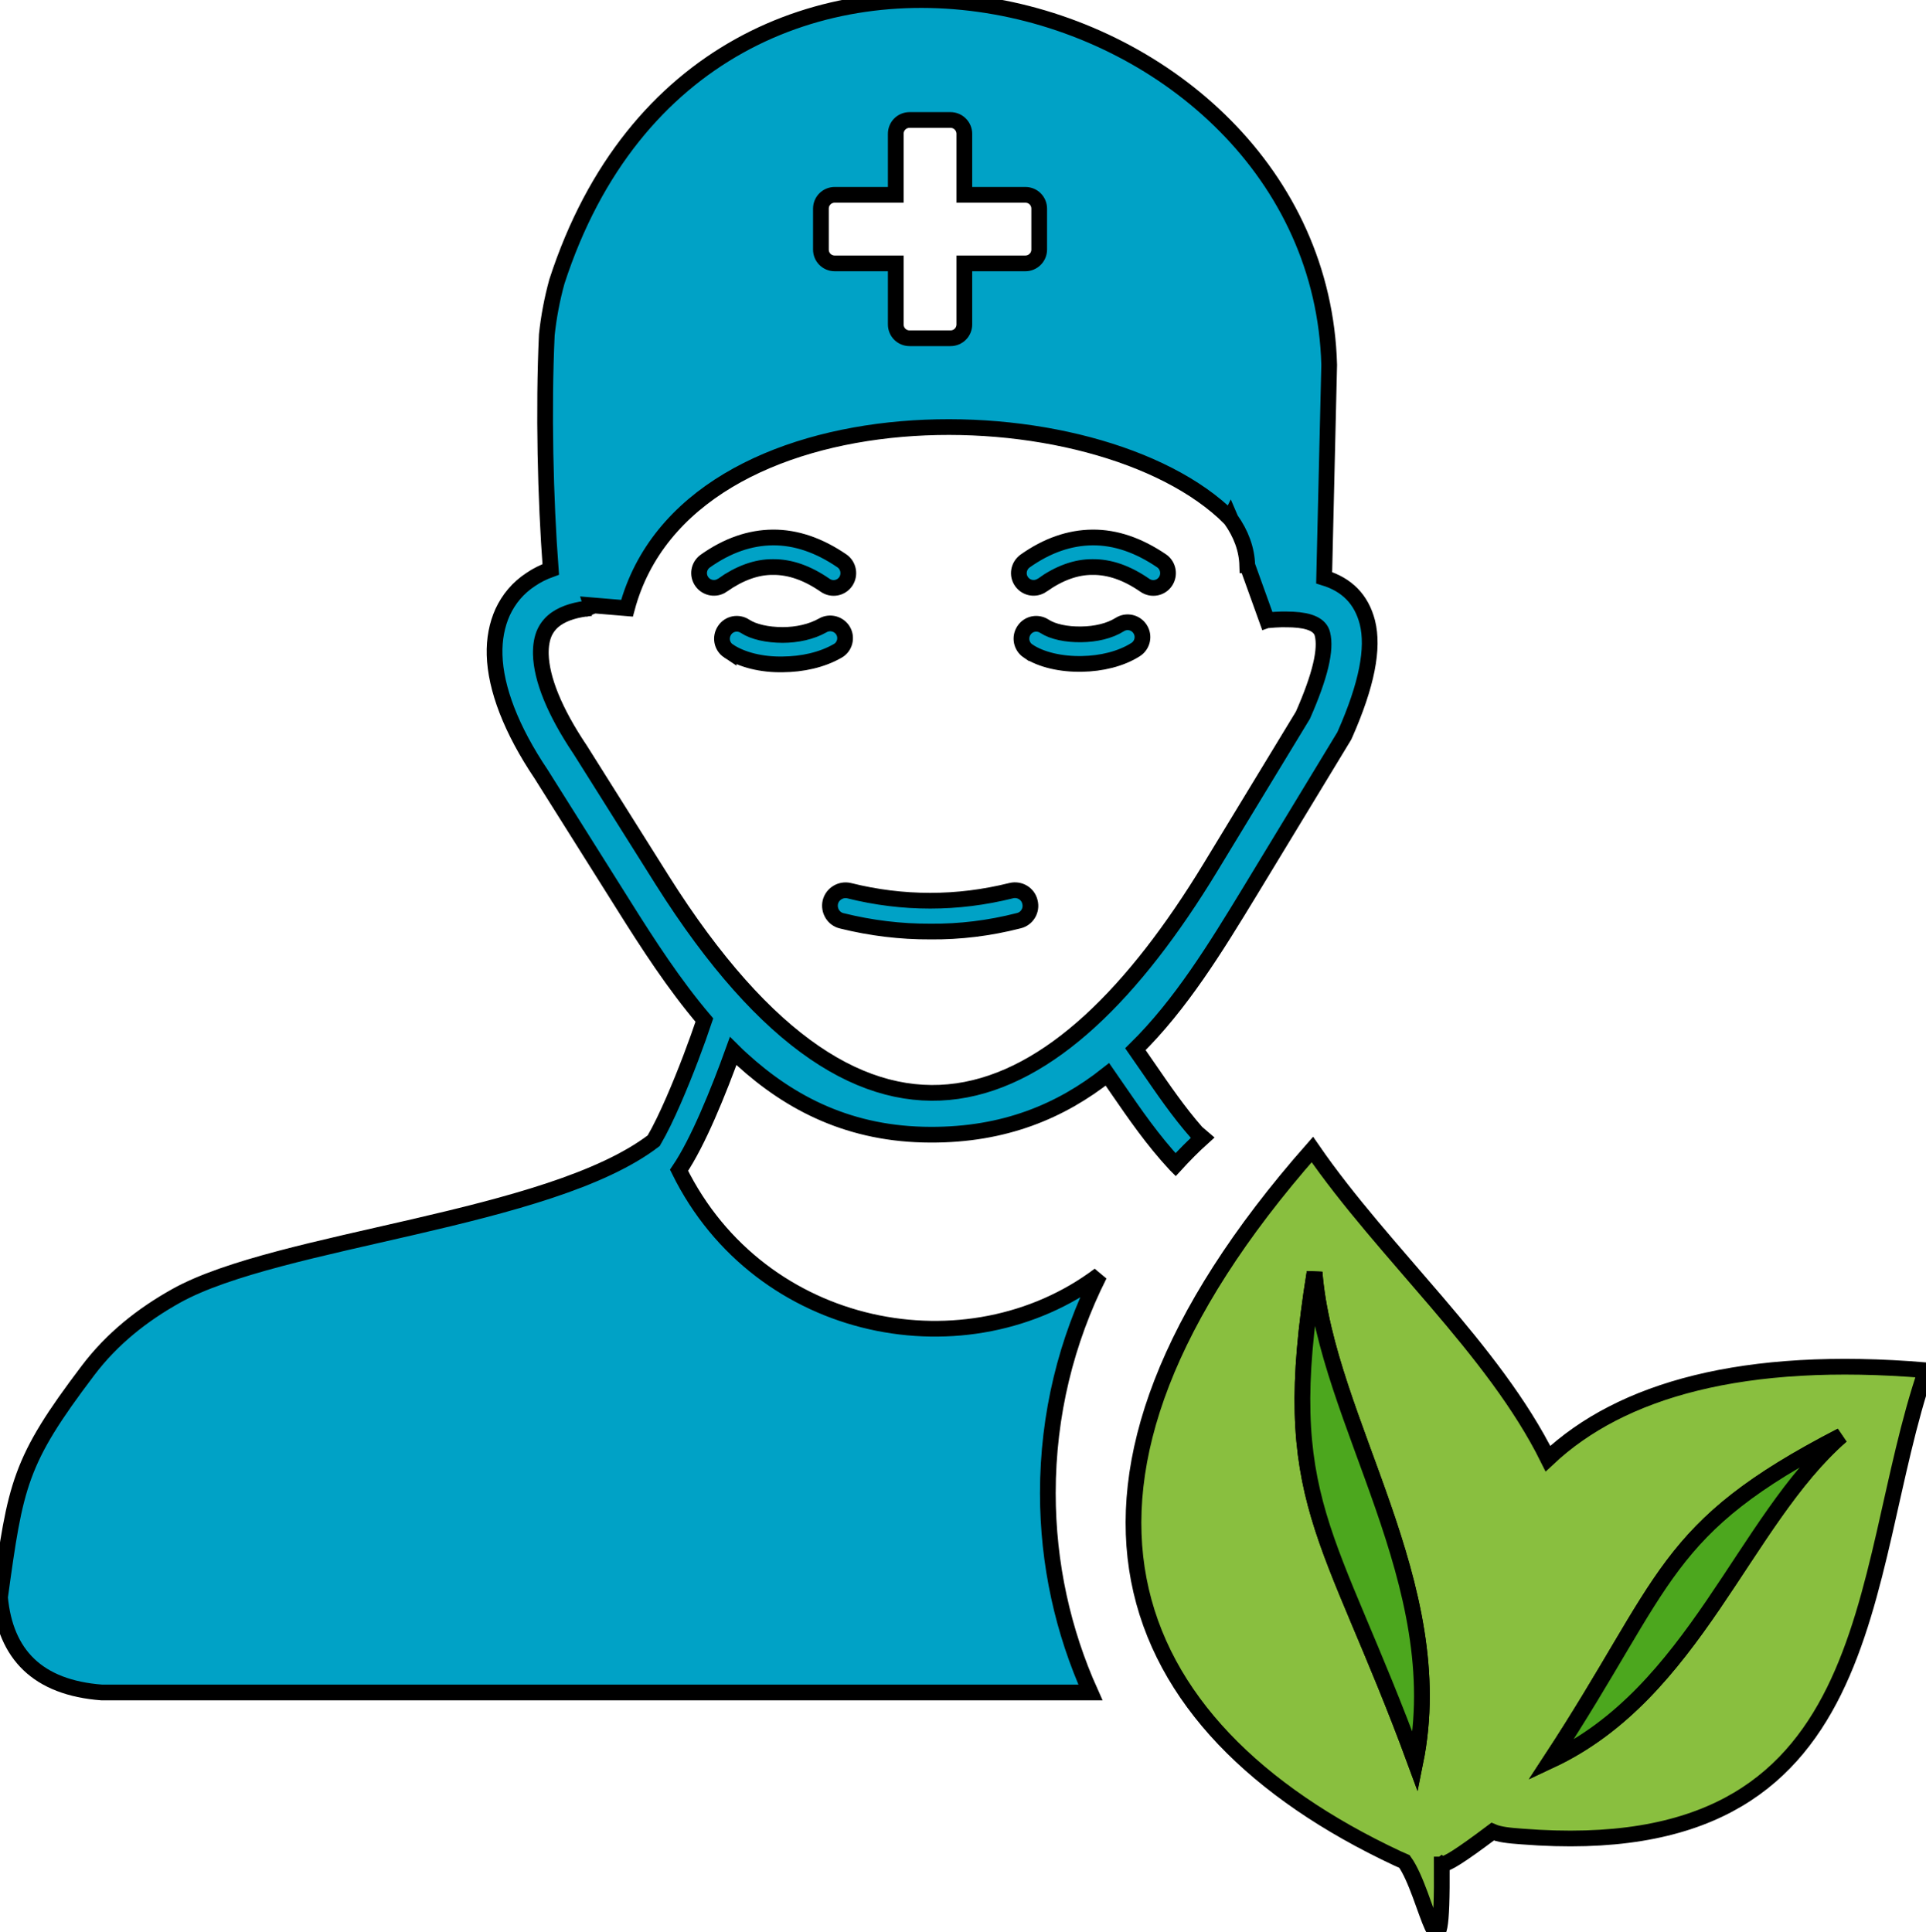 <svg width="122.47" height="122.88" xmlns="http://www.w3.org/2000/svg" xml:space="preserve" version="1.1">

 <g>
  <title>Layer 1</title>
  <path stroke="null" id="svg_2" fill="#00a2c6" clip-rule="evenodd" fill-rule="evenodd" d="m53.53,58.56c-0.53,-0.12 -0.85,-0.66 -0.73,-1.19c0.13,-0.53 0.67,-0.85 1.19,-0.73c1.72,0.43 3.44,0.64 5.16,0.64c1.71,0 3.42,-0.21 5.15,-0.64c0.53,-0.13 1.07,0.19 1.19,0.72c0.14,0.53 -0.19,1.07 -0.71,1.19c-1.87,0.48 -3.75,0.71 -5.62,0.69c-1.89,0.01 -3.77,-0.22 -5.63,-0.68l0,0l0,0zm21.22,15.51c-1.46,-1.57 -2.59,-3.22 -3.72,-4.86c-0.2,-0.29 -0.4,-0.59 -0.61,-0.89c-2.97,2.35 -6.57,3.86 -11.26,3.84c-5.06,-0.01 -8.87,-1.95 -11.99,-4.8c-0.19,-0.17 -0.37,-0.34 -0.55,-0.52c-0.45,1.25 -1.02,2.73 -1.63,4.12c-0.58,1.32 -1.2,2.56 -1.81,3.46c5.17,10.5 18.4,12.93 26.73,6.66c-2.1,4.17 -3.28,8.88 -3.28,13.87c0,4.52 0.97,8.81 2.71,12.68l-62.87,0c-4.07,-0.31 -6.13,-2.41 -6.47,-6.05c0.99,-7.19 1.22,-8.65 5.59,-14.42c1.54,-2.04 3.48,-3.56 5.61,-4.75c6.53,-3.64 23.73,-4.79 30.37,-9.87c0.41,-0.7 0.84,-1.6 1.25,-2.54c0.79,-1.81 1.52,-3.78 1.97,-5.13c-1.93,-2.27 -3.58,-4.82 -5.16,-7.34l-5.22,-8.3c-1.91,-2.84 -2.9,-5.45 -2.96,-7.58c-0.03,-1 0.15,-1.92 0.51,-2.72c0.39,-0.84 0.98,-1.55 1.79,-2.08c0.38,-0.26 0.8,-0.47 1.27,-0.64c-0.34,-4.5 -0.47,-10.18 -0.25,-14.92c0.12,-1.13 0.33,-2.25 0.64,-3.38c9.54,-29.41 48.45,-18.98 49.11,5.29l-0.32,13.54l0,0c1.44,0.44 2.37,1.36 2.75,2.84c0.41,1.65 -0.03,3.96 -1.43,7.13l0,0c-0.02,0.06 -0.05,0.11 -0.09,0.17l-5.94,9.79c-2.19,3.6 -4.4,7.21 -7.29,10.05c0.26,0.37 0.52,0.76 0.78,1.13c0.98,1.42 1.95,2.85 3.11,4.17l0,0c0.12,0.11 0.25,0.22 0.38,0.33c-0.6,0.54 -1.17,1.12 -1.72,1.72l0,0zm-16.91,-66.44l2.6,0c0.49,0 0.88,0.4 0.88,0.88l0,3.88l3.88,0c0.49,0 0.88,0.39 0.88,0.88l0,2.6c0,0.49 -0.4,0.88 -0.88,0.88l-3.88,0l0,3.88c0,0.49 -0.39,0.88 -0.88,0.88l-2.6,0c-0.49,0 -0.88,-0.39 -0.88,-0.88l0,-3.88l-3.88,0c-0.49,0 -0.88,-0.39 -0.88,-0.88l0,-2.6c0,-0.49 0.39,-0.88 0.88,-0.88l3.88,0l0,-3.88c0,-0.49 0.39,-0.88 0.88,-0.88l0,0l0,0l0,0zm7.53,33.77c-0.43,-0.29 -0.55,-0.87 -0.26,-1.31c0.29,-0.44 0.87,-0.55 1.31,-0.26c0.52,0.34 1.4,0.53 2.35,0.51c0.89,-0.01 1.78,-0.21 2.43,-0.62c0.44,-0.28 1.02,-0.15 1.3,0.29c0.28,0.44 0.15,1.02 -0.29,1.3c-0.94,0.6 -2.2,0.89 -3.4,0.91c-1.32,0.03 -2.61,-0.26 -3.44,-0.82l0,0l0,0l0,0zm13.94,-5.45c-0.03,-1.02 -0.39,-2 -1.05,-2.93l-0.03,-0.07l-0.01,0.02c-8.44,-8.44 -34.51,-8.62 -38.35,5.71l-2.28,-0.19l0.17,0.53l-0.16,-0.35c-0.95,0.08 -1.68,0.31 -2.2,0.66c-0.34,0.23 -0.59,0.52 -0.76,0.87c-0.18,0.38 -0.26,0.86 -0.25,1.4c0.04,1.59 0.88,3.66 2.49,6.06l0.02,0.03l5.22,8.3c13.21,20.94 25.2,15.06 34.85,-0.83l5.88,-9.68c1.1,-2.5 1.49,-4.17 1.24,-5.16c-0.14,-0.58 -0.8,-0.87 -1.89,-0.92c-0.23,-0.01 -0.48,-0.01 -0.72,-0.01c-0.26,0.01 -0.54,0.02 -0.82,0.05c-0.03,0 -0.06,0 -0.09,0.01l-1.26,-3.5l0,0l0,0zm-32.98,5.45c-0.44,-0.29 -0.55,-0.87 -0.26,-1.31c0.29,-0.44 0.87,-0.55 1.31,-0.26c0.53,0.35 1.42,0.55 2.39,0.55c0.9,0 1.83,-0.2 2.55,-0.61c0.45,-0.26 1.03,-0.1 1.29,0.34c0.26,0.44 0.11,1.03 -0.34,1.28c-1.02,0.59 -2.28,0.85 -3.49,0.86c-1.34,0.03 -2.62,-0.29 -3.45,-0.85l0,0l0,0l0,0zm-0.39,-4.19c-0.42,0.3 -1.01,0.2 -1.31,-0.22c-0.3,-0.42 -0.21,-1 0.22,-1.31c1.4,-0.99 2.83,-1.49 4.3,-1.5c1.46,-0.01 2.93,0.49 4.39,1.49c0.42,0.29 0.53,0.88 0.24,1.31c-0.29,0.43 -0.88,0.54 -1.31,0.24c-1.14,-0.79 -2.24,-1.17 -3.32,-1.16c-1.05,-0.01 -2.13,0.39 -3.21,1.15l0,0l0,0l0,0zm20.33,0c-0.43,0.3 -1.01,0.2 -1.31,-0.22c-0.3,-0.42 -0.2,-1 0.22,-1.31c1.4,-0.99 2.83,-1.49 4.3,-1.5c1.46,-0.01 2.92,0.49 4.39,1.49c0.42,0.29 0.53,0.88 0.24,1.31c-0.29,0.43 -0.88,0.54 -1.31,0.24c-1.14,-0.79 -2.24,-1.17 -3.32,-1.16c-1.06,-0.01 -2.14,0.39 -3.21,1.15l0,0l0,0l0,0z" class="st0"/>
  <path stroke="null" id="svg_3" fill="#89BF3F" clip-rule="evenodd" fill-rule="evenodd" d="m91.68,118.57c0.06,8.71 -0.9,1.85 -2.37,-0.19c-0.14,-0.06 -0.29,-0.13 -0.45,-0.2c-17.92,-8.4 -24.13,-23.81 -5.41,-45.08c4.56,6.62 11.52,12.68 14.98,19.66c4.66,-4.38 12.46,-6.59 24.04,-5.62c-4.47,13.04 -2.57,31.48 -25.69,29.65c-0.86,-0.06 -1.45,-0.13 -1.87,-0.31l0,0c-2.1,1.58 -2.96,2.1 -3.15,2.03l-0.08,0.06l0,0l0,0zm6.92,-6.62c9.14,-4.28 12.24,-15.21 18.49,-20.65c-11.46,5.92 -10.94,9.12 -18.49,20.65l0,0l0,0l0,0zm-8.6,0.12c2.3,-11.36 -5.66,-21.69 -6.41,-31.16c-2.36,14.6 0.95,16.32 6.41,31.16l0,0l0,0l0,0z" class="st1"/>
  <path stroke="null" id="svg_4" fill="#4CA71E" clip-rule="evenodd" fill-rule="evenodd" d="m98.6,111.95c9.14,-4.28 12.24,-15.21 18.49,-20.65c-11.46,5.92 -10.94,9.12 -18.49,20.65l0,0l0,0l0,0zm-8.6,0.12c2.3,-11.36 -5.66,-21.69 -6.41,-31.16c-2.36,14.6 0.95,16.32 6.41,31.16l0,0l0,0l0,0z" class="st2"/>
 </g>
</svg>